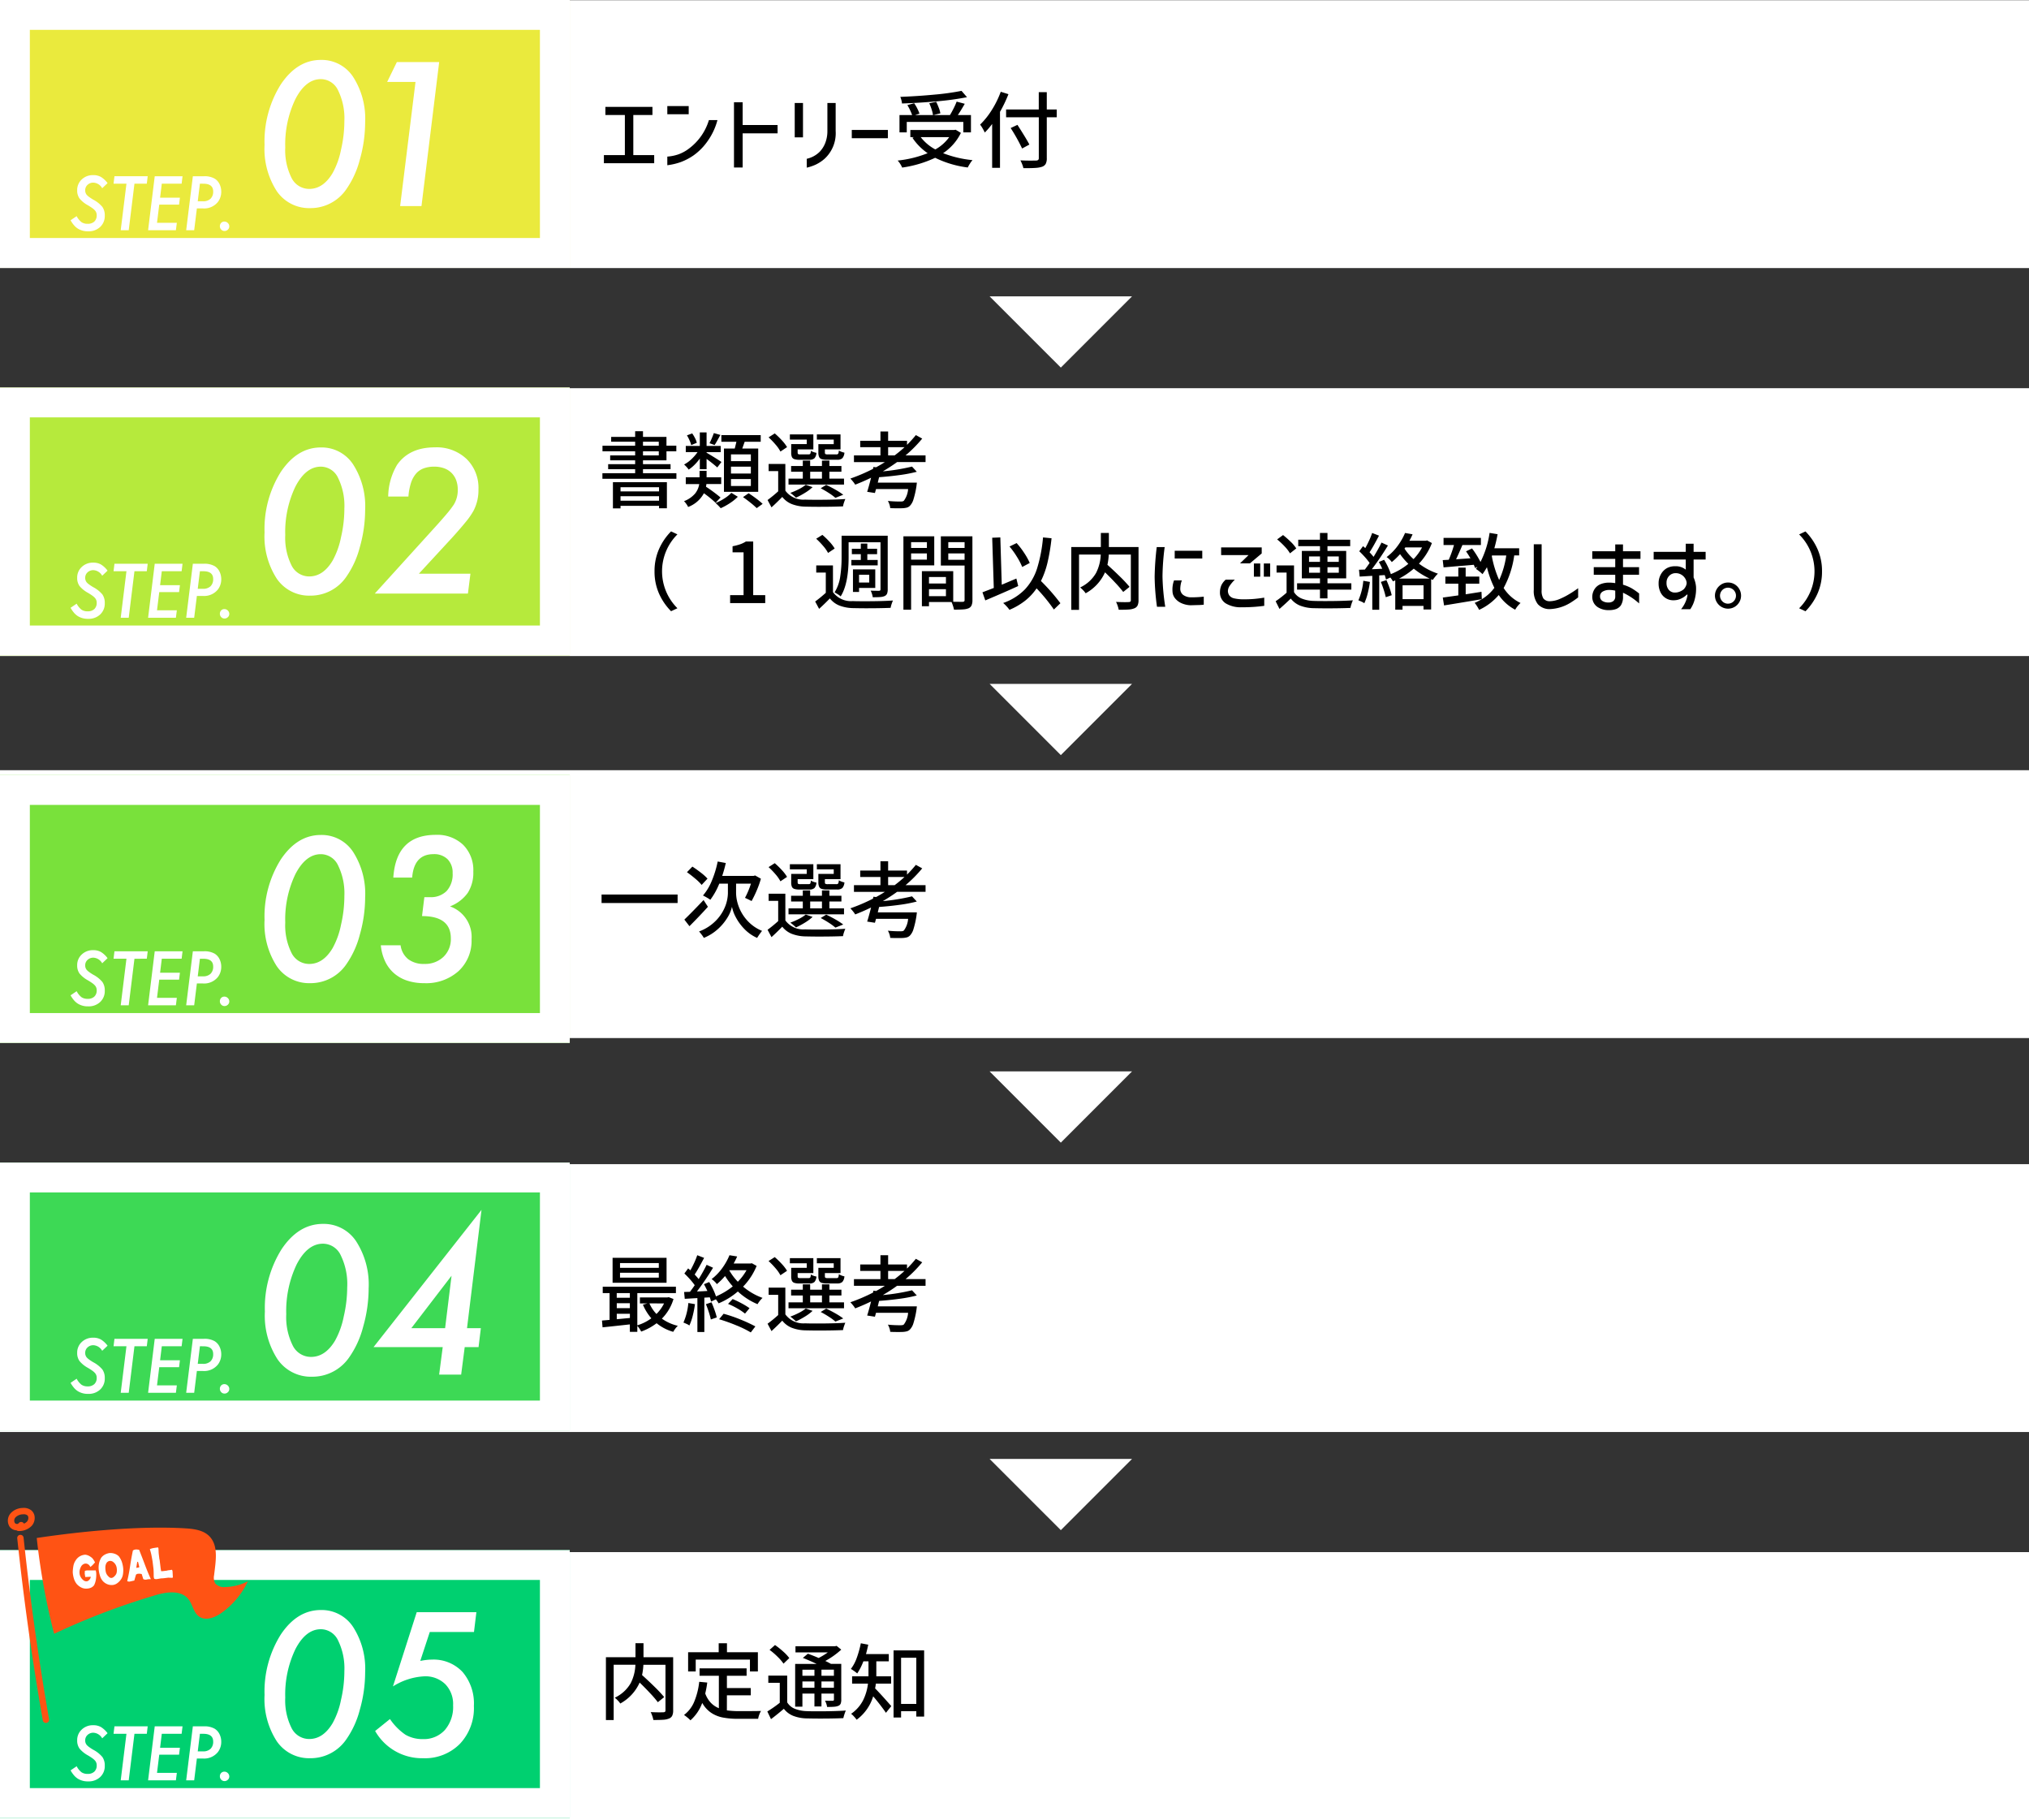 <svg xmlns="http://www.w3.org/2000/svg" width="340" height="304.909" viewBox="0 0 340 304.909"><rect x="0" y="0" width="340" height="304.909" fill="#333333" stroke="none"/><g transform="translate(-10 -5360.964)"><rect width="340" height="44.874" transform="translate(10 5361)" fill="#fff"/><rect width="95.476" height="44.874" transform="translate(10 5360.964)" fill="#eaea3d"/><path d="M5,5V39.874H90.476V5H5M0,0H95.476V44.874H0Z" transform="translate(10 5360.964)" fill="#fff"/><path d="M1.05-1.05H4.564V-7.77H1.3V-9.128H9.184V-7.77H5.978v6.72h3.5V.308H1.05ZM11.676-9.268H15.26V-7.9H11.676Zm8.4,2.352A10.761,10.761,0,0,1,18.452-3.43,9.757,9.757,0,0,1,16.058-.994,9.619,9.619,0,0,1,13.881.133a10.461,10.461,0,0,1-2.205.511V-.8a7.333,7.333,0,0,0,1.862-.378,6.6,6.6,0,0,0,1.82-1.008,9.3,9.3,0,0,0,3.29-4.732ZM30.156-4.7H24.3V1.022H22.848V-9.9H24.3V-6.09h5.852Zm2.87-5.082h1.386v5.754H33.026ZM35.042-.434A4.424,4.424,0,0,0,37.2-1.6a4.512,4.512,0,0,0,.931-1.456A5.449,5.449,0,0,0,38.5-5.068V-9.786h1.386v4.718A5.8,5.8,0,0,1,38.01-.42a6.451,6.451,0,0,1-1.456.959,7.685,7.685,0,0,1-1.512.511Zm7.546-4.83h6.048v1.386H42.588Zm19.306-5.488a47.091,47.091,0,0,1-4.991.686Q53.984-9.8,51-9.7a2.953,2.953,0,0,0-.1-.56,3.725,3.725,0,0,0-.182-.546q2.912-.112,5.719-.378a42.543,42.543,0,0,0,4.543-.63ZM51.8-4.858H50.582v-2.9H52.7a8.574,8.574,0,0,0-.343-.826,7.8,7.8,0,0,0-.455-.84l1.134-.322a6.572,6.572,0,0,1,.525.882,6.777,6.777,0,0,1,.371.868l-.756.238H56.2a6.071,6.071,0,0,0-.231-.945,8.287,8.287,0,0,0-.4-1.029l1.162-.252q.238.49.441,1.022a4.479,4.479,0,0,1,.259.91l-1.176.294h2.786q.294-.49.609-1.113a11.865,11.865,0,0,0,.511-1.141l1.358.364q-.756,1.316-1.162,1.89h2.2v2.9H61.278v-1.75H51.8Zm9.072.084a8.6,8.6,0,0,1-2.982,3.4A18.358,18.358,0,0,0,62.818-.21a3.8,3.8,0,0,0-.42.567q-.224.357-.378.665A17.085,17.085,0,0,1,56.56-.6a19.416,19.416,0,0,1-5.53,1.638,3.77,3.77,0,0,0-.322-.609,3.243,3.243,0,0,0-.434-.567A18.6,18.6,0,0,0,55.3-1.372a9.558,9.558,0,0,1-2.548-2.576L53-4.06h-.6v-1.2h7.35l.238-.042Zm-6.734.714A7.676,7.676,0,0,0,56.588-2,7.048,7.048,0,0,0,58.912-4.06Zm14.7-7.2A22.3,22.3,0,0,1,67.424-8.3v9.38H66.108v-7.35A12.624,12.624,0,0,1,64.876-4.83q-.112-.252-.357-.679a5.086,5.086,0,0,0-.427-.651,12.987,12.987,0,0,0,1.967-2.464,15.8,15.8,0,0,0,1.491-3.038ZM76.93-7.392H75.264V-.56a2.024,2.024,0,0,1-.189.994,1.123,1.123,0,0,1-.637.476,4,4,0,0,1-.952.175q-.588.049-1.554.049h-.588a4.256,4.256,0,0,0-.2-.644,5.54,5.54,0,0,0-.3-.658q.952.042,1.764.042l.868-.014a.565.565,0,0,0,.35-.105.417.417,0,0,0,.1-.315V-7.392H68.446v-1.3H73.92v-2.9h1.344v2.9H76.93Zm-5.8,5.236a30.153,30.153,0,0,0-1.918-3.43l1.134-.532q.546.84,1.134,1.8t.868,1.5Z" transform="translate(110.146 5388)"/><path d="M18.7-14.016a22.88,22.88,0,0,1-.891,6.234,15.3,15.3,0,0,1-2.3,5.016A7.246,7.246,0,0,1,9.5.344,6.566,6.566,0,0,1,3.891-2.5a13.032,13.032,0,0,1-2.047-7.75A17.953,17.953,0,0,1,4.563-20.375q2.75-4.109,6.719-4.109a6.3,6.3,0,0,1,5.406,2.844A12.942,12.942,0,0,1,18.7-14.016Zm-3.484-.172a10.6,10.6,0,0,0-1.047-5.187,3.2,3.2,0,0,0-2.891-1.891q-2.516,0-4.25,3.313A17.523,17.523,0,0,0,5.313-9.812,10.335,10.335,0,0,0,6.375-4.7,3.3,3.3,0,0,0,9.328-2.875q2.344,0,3.922-2.656a13.412,13.412,0,0,0,1.406-3.906A21.232,21.232,0,0,0,15.219-14.187Zm15.891-9.937L28.141,0H24.563l2.578-20.8h-4.75l1.625-3.328Z" transform="translate(52.487 5395.487)" fill="#fff"/><path d="M6.568-7.893l-.9.855a1.794,1.794,0,0,0-1.465-.937,1.389,1.389,0,0,0-.99.369,1.218,1.218,0,0,0-.393.926,1.158,1.158,0,0,0,.27.768,2.623,2.623,0,0,0,.4.346q.261.193.653.428A5.109,5.109,0,0,1,5.7-3.908a2.452,2.452,0,0,1,.4,1.459,2.485,2.485,0,0,1-.773,1.9,2.791,2.791,0,0,1-2.01.727A3.169,3.169,0,0,1,1.611-.258,2.889,2.889,0,0,1,.955-.823,5.081,5.081,0,0,1,.369-1.67l1.02-.691A3.043,3.043,0,0,0,2.2-1.354a1.788,1.788,0,0,0,1.037.275,1.563,1.563,0,0,0,1.11-.375,1.388,1.388,0,0,0,.4-1.066,1.162,1.162,0,0,0-.293-.8A2.616,2.616,0,0,0,4.022-3.7q-.29-.211-.735-.475A4.858,4.858,0,0,1,1.863-5.326a2.3,2.3,0,0,1-.387-1.365,2.394,2.394,0,0,1,.762-1.816A2.673,2.673,0,0,1,4.16-9.234a2.559,2.559,0,0,1,1.289.3A3.958,3.958,0,0,1,6.568-7.893Zm4.506.094L10.113,0H8.771l.961-7.8H7.57l.152-1.248h5.572L13.143-7.8Zm8.057-1.248L18.979-7.8H15.656l-.287,2.344h3.322l-.141,1.16H15.229l-.375,3.047h3.322L18.018,0H13.359l1.113-9.047Zm1.729,0h1.834a3.419,3.419,0,0,1,1.822.4,2.206,2.206,0,0,1,.809.908,2.875,2.875,0,0,1,.293,1.271,2.8,2.8,0,0,1-.545,1.711,2.957,2.957,0,0,1-2.549,1.1h-.99L21.082,0H19.74ZM22.043-7.8,21.68-4.852h.873a1.76,1.76,0,0,0,1.269-.425A1.623,1.623,0,0,0,24.264-6.5q0-1.295-1.652-1.295Zm4.922,7.16a.72.72,0,0,1-.24.539.783.783,0,0,1-.557.229.741.741,0,0,1-.551-.234.791.791,0,0,1-.229-.574A.77.77,0,0,1,25.6-1.23a.727.727,0,0,1,.533-.223.8.8,0,0,1,.586.24A.774.774,0,0,1,26.965-.639Z" transform="translate(21.457 5399.537)" fill="#fff"/><rect width="340" height="44.874" transform="translate(10 5426)" fill="#fff"/><rect width="95.476" height="44.874" transform="translate(10 5425.888)" fill="#b6ea3c"/><path d="M5,5V39.874H90.476V5H5M0,0H95.476V44.874H0Z" transform="translate(10 5425.888)" fill="#fff"/><path d="M7.6-4.76h5.6v.938H.8V-4.76H6.286v-.672H1.764v-.84H6.286v-.644H2.1v-.826H6.286v-.686H.812v-.938H6.286v-.672H2.268v-.8H6.286v-.952H7.6v.952h3.934v1.47h1.652v.938H11.536v1.512H7.6v.644h4.62v.84H7.6Zm0-5.278v.672h2.646v-.672Zm0,1.61v.686h2.646v-.686ZM2.562,1.134V-3.248h9.044V1.12H10.29V.714H3.836v.42ZM10.29-2.408H3.836v.7H10.29ZM3.836-.154H10.29V-.9H3.836ZM17.122-7.21a7.825,7.825,0,0,1-.9,1.057,6.161,6.161,0,0,1-.966.791A3.449,3.449,0,0,0,14.9-5.81a4.686,4.686,0,0,0-.413-.406A5.433,5.433,0,0,0,15.7-7.091a7.29,7.29,0,0,0,1.043-1.2H14.77V-9.324h2.352v-2.268h1.134v2.268h2.366v1.036H18.256v.1q.406.224,1.309.784t1.183.77l-.7.91a22.748,22.748,0,0,0-1.792-1.428v1.722H17.122Zm3.444-3.962q-.672,1.26-.966,1.694l-.854-.308q.182-.336.385-.819t.343-.875ZM15.68-9.464a4.293,4.293,0,0,0-.273-.784,7.31,7.31,0,0,0-.441-.854l.882-.322a6.317,6.317,0,0,1,.483.812,3.328,3.328,0,0,1,.287.756Zm7.294.574q.126-.476.28-1.134h-2.52v-1.12h6.594v1.12H24.64L24.234-8.89h2.674v7.252h-5.74V-8.89Zm2.7,2.114V-7.91H22.344v1.134Zm0,2.072V-5.852H22.344V-4.7ZM19.768.2a17.9,17.9,0,0,0-1.96-1.6A4.99,4.99,0,0,1,15.162.9a2.533,2.533,0,0,0-.294-.5,3.813,3.813,0,0,0-.392-.476,4.553,4.553,0,0,0,1.855-1.274,3.337,3.337,0,0,0,.693-1.582H14.77V-4.074h2.31V-5.152h1.176v1.078h2.45V-2.94H18.228q-.014.126-.07.448.63.406,1.323.924t1.113.882Zm5.908-2.814V-3.78H22.344v1.162ZM23.492-.812A7.99,7.99,0,0,1,22.183.245a10.238,10.238,0,0,1-1.561.861,7.619,7.619,0,0,0-.868-.868,8.4,8.4,0,0,0,1.5-.777,5.821,5.821,0,0,0,1.155-.931ZM25.3-1.4q.616.392,1.288.9A11.568,11.568,0,0,1,27.65.378l-.994.714A13.491,13.491,0,0,0,25.634.2q-.658-.532-1.274-.952Zm5.334-6.986a6.1,6.1,0,0,0-.819-1.169,13.146,13.146,0,0,0-1.169-1.211l1.036-.658a14.067,14.067,0,0,1,1.2,1.169,6.652,6.652,0,0,1,.861,1.127Zm4.41-2H32.214v-.868h3.934V-8.75H33.516v.518q0,.21.084.266a.847.847,0,0,0,.392.056h1.33q.238,0,.308-.1a1.291,1.291,0,0,0,.1-.511,1.751,1.751,0,0,0,.42.21,2.86,2.86,0,0,0,.518.14,1.525,1.525,0,0,1-.343.917,1.233,1.233,0,0,1-.861.245h-1.6a2.855,2.855,0,0,1-.889-.1.689.689,0,0,1-.42-.357,1.8,1.8,0,0,1-.119-.742V-9.632h2.6Zm4.522,0H36.736v-.868H40.7V-8.75H38.08v.518q0,.21.091.266a.945.945,0,0,0,.413.056H40a.35.35,0,0,0,.315-.119,1.345,1.345,0,0,0,.1-.539,2.725,2.725,0,0,0,.938.364,1.552,1.552,0,0,1-.35.938,1.237,1.237,0,0,1-.868.252H38.43a2.866,2.866,0,0,1-.882-.1.711.711,0,0,1-.434-.364,1.762,1.762,0,0,1-.126-.749v-1.4h2.576ZM41.286-3.85v.994h-9.3V-3.85h2.394V-5h-1.96v-.966h1.96v-.9h1.232v.9H37.59v-.9h1.246v.9h2.016V-5H38.836V-3.85ZM31.458-1.834a3.727,3.727,0,0,0,3.3,1.5q.532.028,2.016.028,2.926,0,4.732-.126-.112.252-.231.609A3.977,3.977,0,0,0,41.118.8q-1.75.07-4.1.07-1.036,0-2.24-.028A6.7,6.7,0,0,1,32.5.4,3.818,3.818,0,0,1,30.94-.784q-.882.91-1.806,1.75L28.476-.266a22.1,22.1,0,0,0,1.778-1.456V-5.11h-1.6v-1.2h2.8ZM35.616-5V-3.85H37.59V-5Zm.406,2.576a7.9,7.9,0,0,1-1.26.945,13.466,13.466,0,0,1-1.526.819q-.168-.168-.455-.413a5.462,5.462,0,0,0-.5-.385,12.574,12.574,0,0,0,1.463-.637,6.131,6.131,0,0,0,1.127-.721ZM39.844-.63a8.977,8.977,0,0,0-1.085-.8q-.679-.441-1.379-.805L38.3-2.8q.784.364,1.575.819a11.633,11.633,0,0,1,1.281.833ZM50.176-6.622q-.966.714-2.38,1.554a34.04,34.04,0,0,0,4.886-.8l.8.868a23.3,23.3,0,0,1-2.877.553q-1.687.231-3.437.357-.056.21-.224.91h6.552l-.07.574a15,15,0,0,1-.5,2.226A2.614,2.614,0,0,1,52.318.714a1.2,1.2,0,0,1-.49.287,3.38,3.38,0,0,1-.7.105q-.2.014-.784.014-.84,0-1.316-.028A2.4,2.4,0,0,0,48.9.483a2.816,2.816,0,0,0-.266-.595,20.578,20.578,0,0,0,2.072.1,2.4,2.4,0,0,0,.357-.021A.545.545,0,0,0,51.31-.14a3.668,3.668,0,0,0,.714-1.96H46.648q-.028.112-.182.658l-1.3-.2Q45.4-2.352,45.822-4q-1.218.6-2.66,1.162a4.292,4.292,0,0,0-.364-.511,6.3,6.3,0,0,0-.448-.511,29.543,29.543,0,0,0,3.794-1.624l.07-.322.448.056q.91-.5,1.47-.868h-5.18v-1.12H47.39V-9.114H44v-1.078H47.39v-1.554h1.288v1.554h3.164v.686a20.149,20.149,0,0,0,1.484-1.638l1.064.588A21.9,21.9,0,0,1,51.6-7.742H54.95v1.12Zm-.406-1.12a20.781,20.781,0,0,0,1.652-1.372H48.678v1.372ZM9.534,11.68a9.058,9.058,0,0,1,.749-3.717,9.91,9.91,0,0,1,2.023-2.975l1.064.5a8.72,8.72,0,0,0,0,12.376l-1.064.5A9.91,9.91,0,0,1,10.283,15.4,9.058,9.058,0,0,1,9.534,11.68ZM22.2,15.67h2.254V8.5H22.61V7.48a9,9,0,0,0,1.267-.329,4.586,4.586,0,0,0,.973-.469h1.218V15.67h2.016V17H22.2ZM38.612,8.6a6.1,6.1,0,0,0-.819-1.169A13.146,13.146,0,0,0,36.624,6.22l1.036-.644a12.593,12.593,0,0,1,1.2,1.155,6.652,6.652,0,0,1,.861,1.127Zm3.444.728q0,4.452-1.33,6.552a2.794,2.794,0,0,0-.462-.343q-.322-.2-.56-.329a6.841,6.841,0,0,0,.945-2.639,21.393,21.393,0,0,0,.231-3.241V5.716h7.728V14.69a1.912,1.912,0,0,1-.112.735.788.788,0,0,1-.406.4,2.182,2.182,0,0,1-.714.161q-.434.035-1.274.035a3.111,3.111,0,0,0-.133-.567,3.292,3.292,0,0,0-.217-.539q.616.028,1.4.028a.309.309,0,0,0,.2-.07.3.3,0,0,0,.049-.2V6.808H42.056Zm.462.448H44.1V8.81H42.6V7.9h1.5V7.032h1.092V7.9H46.83v.91H45.192v.966h1.736v.91h-4.41Zm-3.08,5.39a3.727,3.727,0,0,0,3.3,1.5q.532.028,2.016.028,2.926,0,4.732-.126-.112.252-.231.609a3.977,3.977,0,0,0-.161.623q-1.75.07-4.1.07-1.036,0-2.24-.028a6.7,6.7,0,0,1-2.275-.441,3.818,3.818,0,0,1-1.561-1.183q-.882.91-1.806,1.75l-.658-1.232a22.1,22.1,0,0,0,1.778-1.456V11.89h-1.6v-1.2h2.8Zm4.368-.7v.672H42.784v-3.78h3.738v3.108Zm1.708-2.212H43.806v1.3h1.708Zm10.892-1.568H52.528v7.42H51.24V5.814h5.166Zm6.4,5.8a2.208,2.208,0,0,1-.147.9.99.99,0,0,1-.511.49,2.9,2.9,0,0,1-.875.182q-.539.042-1.561.042a4.579,4.579,0,0,0-.161-.623,6.249,6.249,0,0,0-.245-.651h-3.78v.7h-1.19V11.652h5.25v5.124q.35.014.966.014h.616a.423.423,0,0,0,.259-.077.352.352,0,0,0,.063-.245V10.714H57.512v-4.9H62.8Zm-7.63-9.688H52.528V7.76h2.646Zm6.314,0h-2.73V7.76h2.73ZM52.528,9.72h2.646V8.684H52.528Zm6.23.028h2.73V8.684h-2.73Zm-.392,2.884H55.524v1.092h2.842Zm-2.842,3.206h2.842V14.676H55.524Zm14.952-1.694q-2.226,1.022-5.516,2.408l-.476-1.358,1.9-.728-.266-8.414L67.48,6l.238,7.924,2.45-1.036Zm5.978,3.934a28.906,28.906,0,0,0-2.9-3.542A9.263,9.263,0,0,1,71.638,16.6a11.379,11.379,0,0,1-2.632,1.533,4.357,4.357,0,0,0-.476-.588,6.127,6.127,0,0,0-.574-.56,9.363,9.363,0,0,0,3.64-2.275A9.234,9.234,0,0,0,73.64,11.19,24.7,24.7,0,0,0,74.634,6l1.428.14a33.145,33.145,0,0,1-.672,4.053A14.242,14.242,0,0,1,74.284,13.3a33.21,33.21,0,0,1,3.262,3.724Zm-5.306-7.126a11.113,11.113,0,0,0-.882-1.694A13.86,13.86,0,0,0,69.02,7.522l1.19-.574a13.472,13.472,0,0,1,1.281,1.673,10.815,10.815,0,0,1,.917,1.659ZM90.636,16.51a2.03,2.03,0,0,1-.161.9,1,1,0,0,1-.539.469,2.886,2.886,0,0,1-.938.2q-.588.042-1.68.042a4.132,4.132,0,0,0-.175-.658,4.612,4.612,0,0,0-.273-.658q.868.042,1.6.042L89,16.832a.459.459,0,0,0,.273-.084.332.332,0,0,0,.077-.252V8.866h-3.7a10.739,10.739,0,0,1-.224,1.722q1.106.994,2.128,2a22.48,22.48,0,0,1,1.582,1.694l-1.064.854a18.953,18.953,0,0,0-1.3-1.512q-.84-.9-1.75-1.778a7.48,7.48,0,0,1-3.248,3.514,3.075,3.075,0,0,0-.406-.5,4.559,4.559,0,0,0-.518-.476,5.993,5.993,0,0,0,2.674-2.436,7.371,7.371,0,0,0,.784-3.08h-3.64v9.268h-1.3V7.606h4.956V5.254h1.344V7.606h4.97Zm4.382-8.89a40.627,40.627,0,0,0-.364,4.928,36.66,36.66,0,0,0,.462,5.068H93.73a39.567,39.567,0,0,1-.392-5.026,46.853,46.853,0,0,1,.35-4.97Zm6.3.616v1.3H96.7v-1.3ZM97.9,13.206a3.052,3.052,0,0,0-.189.665,3.948,3.948,0,0,0-.077.707,1.271,1.271,0,0,0,.49,1.057,2.231,2.231,0,0,0,1.372.4,18.266,18.266,0,0,0,2.072-.112v1.344q-.154.028-.644.056l-1.54.042a4.017,4.017,0,0,1-1.526-.336,2.857,2.857,0,0,1-1.092-.819,1.933,1.933,0,0,1-.434-1.141,4.444,4.444,0,0,1,.252-1.862Zm9.744-2.856,1.428-1.386h-4.592V7.676h6.8V8.684L109.3,10.35Zm3.388.014v2.212H109.97V10.364Zm1.666,0v2.212h-1.064V10.364Zm-5.922,2.716a6.55,6.55,0,0,0-.868,1.029,1.619,1.619,0,0,0-.294.875,1.355,1.355,0,0,0,.252.756,1.385,1.385,0,0,0,.791.469,6.919,6.919,0,0,0,1.589.161q1.022,0,1.806-.07t1.652-.21v1.372a26.413,26.413,0,0,1-3.766.238,4.809,4.809,0,0,1-2.723-.672,2.145,2.145,0,0,1-.931-1.9,2.9,2.9,0,0,1,.252-1.148,3.012,3.012,0,0,1,.7-.9Zm14.266,3.136v-1.47h-3.836V13.682h3.836v-.826h-3.038V8.264h3.038v-.8H117.4V6.388h3.64V5.254h1.26V6.388h3.808V7.466H122.3v.8h3.136v4.592H122.3v.826h4v1.064h-4v1.47ZM116.018,8.67a6.158,6.158,0,0,0-.889-1.155,12.489,12.489,0,0,0-1.267-1.183l.994-.728a16,16,0,0,1,1.288,1.134,5.819,5.819,0,0,1,.924,1.106Zm3.192.518v.91h1.834v-.91Zm4.984,0H122.3v.91h1.89Zm-7.5,5.978a2.715,2.715,0,0,0,1.26,1.064,5.756,5.756,0,0,0,2,.406q.518.028,1.974.028,2.828,0,4.634-.126a4.631,4.631,0,0,0-.238.609,5.93,5.93,0,0,0-.182.665q-1.708.07-4,.07-.994,0-2.2-.028a6.651,6.651,0,0,1-2.247-.434,3.78,3.78,0,0,1-1.547-1.176q-.784.77-1.89,1.736l-.644-1.288a18.5,18.5,0,0,0,1.834-1.428V11.89h-1.68v-1.2h2.926Zm2.52-3.248h1.834v-.924H119.21Zm4.984,0v-.924H122.3v.924Zm15.6-4.97a10.514,10.514,0,0,1-2.17,3.444,11.156,11.156,0,0,0,3.178,1.68,4.674,4.674,0,0,0-.455.5q-.245.308-.4.546l-.28-.112v5.068H138.39v-.6h-3.514v.63h-1.218V13.192l-.392.168a3.707,3.707,0,0,0-.434-.644l-.728.336q-.042-.2-.21-.742l-.924.056V18.12h-1.162V12.436l-2.114.126-.112-1.148.98-.028q.5-.658.8-1.106a10.6,10.6,0,0,0-.791-.987q-.469-.525-.945-.973l.63-.854q.126.1.378.322.336-.588.651-1.281a12.135,12.135,0,0,0,.5-1.253l1.148.448q-.952,1.834-1.582,2.786.434.462.672.77.8-1.3,1.33-2.394l1.078.49a45.748,45.748,0,0,1-2.7,3.976q.854-.028,1.75-.084-.294-.644-.574-1.134l.882-.364a11.284,11.284,0,0,1,.651,1.2,10.613,10.613,0,0,1,.483,1.2,11.1,11.1,0,0,0,2.926-1.722,12.228,12.228,0,0,1-1.386-1.624,12.918,12.918,0,0,1-1.386,1.33,3.382,3.382,0,0,0-.868-.84,8.934,8.934,0,0,0,1.862-1.89A10.592,10.592,0,0,0,135.3,5.254l1.26.224q-.21.49-.532,1.078h2.744l.224-.056Zm-4.592.924a8.742,8.742,0,0,0,1.512,1.764,8.254,8.254,0,0,0,1.428-1.96h-2.8Zm4.228,5.026a12.564,12.564,0,0,1-2.674-1.666,12.28,12.28,0,0,1-2.464,1.666Zm-7.252.252q.28.63.525,1.33a10.9,10.9,0,0,1,.357,1.2l-.994.336a12.5,12.5,0,0,0-.343-1.246q-.231-.714-.483-1.316Zm-2.772.308a16.917,16.917,0,0,1-.385,1.981,8.9,8.9,0,0,1-.553,1.589,2.384,2.384,0,0,0-.455-.259q-.315-.147-.539-.231a10.379,10.379,0,0,0,.826-3.276Zm5.474,2.884h3.514V14.018h-3.514Zm16.94-1.862a6.894,6.894,0,0,0,2.828,2.506,4.269,4.269,0,0,0-.49.525,3.765,3.765,0,0,0-.406.6,7.636,7.636,0,0,1-2.758-2.464,9.571,9.571,0,0,1-3.29,2.492,4.934,4.934,0,0,0-.336-.6,5.069,5.069,0,0,0-.406-.574,10.571,10.571,0,0,0,1.2-.616,7.325,7.325,0,0,0,2.1-1.9,16.907,16.907,0,0,1-1.246-3.458,12.428,12.428,0,0,1-.742,1.162,6.744,6.744,0,0,0-.532-.462,6.449,6.449,0,0,0-.574-.42,2.645,2.645,0,0,0,.266-.35l-.392.21q-.042-.1-.224-.546-1.344.126-2.968.252l-2.1.182-.14-1.218,1.008-.056A18.76,18.76,0,0,0,143.5,7.27h-1.75V6.08h6.258V7.27h-3.094q-.616,1.456-1.064,2.394l2.408-.168q-.42-.714-.742-1.162l1.008-.49a15.011,15.011,0,0,1,1.414,2.268,15.691,15.691,0,0,0,1.526-4.872l1.344.224q-.224,1.218-.546,2.352h4.158v1.2h-.826A15.943,15.943,0,0,1,151.816,14.48Zm-1.988-5.362a17.506,17.506,0,0,0,1.232,4.018,14.708,14.708,0,0,0,1.19-4.116h-2.38ZM145.46,15.53l2.646-.42.056,1.232-.952.168q-4.8.8-5.376.882l-.21-1.316,2.6-.364v-1.96h-2.17v-1.19h2.17v-1.5h1.232v1.5h2.282v1.19H145.46Zm11.41-8.386h1.316V14.83a2.478,2.478,0,0,0,.294,1.4,1.328,1.328,0,0,0,1.036.462,4.523,4.523,0,0,0,1.792-.42,12.192,12.192,0,0,0,1.519-.784,17.635,17.635,0,0,0,1.477-.98v1.54a14.233,14.233,0,0,1-1.358.938,7.123,7.123,0,0,1-3.346,1.022,2.619,2.619,0,0,1-2.051-.826,3.618,3.618,0,0,1-.679-2.394ZM174.748,8.32V9.594h-2.926V10.98h2.688v1.274h-2.688V13.92a7.125,7.125,0,0,1,1.4.574,10.324,10.324,0,0,1,1.3.9v1.666a10.749,10.749,0,0,0-2.7-1.792v.63a2.612,2.612,0,0,1-.35,1.47,1.723,1.723,0,0,1-.791.623,3.349,3.349,0,0,1-1.211.189,3.273,3.273,0,0,1-1.974-.56,2.025,2.025,0,0,1-.826-1.624,2.445,2.445,0,0,1,.448-1.428,2.162,2.162,0,0,1,.959-.742,3.738,3.738,0,0,1,1.435-.252,6.294,6.294,0,0,1,1.008.084v-1.4h-3.6V10.98h3.6V9.594h-3.85V8.32h3.85V7.172h1.3V8.32Zm-4.228,6.594a4.727,4.727,0,0,0-.966-.112,2.14,2.14,0,0,0-1.141.273.9.9,0,0,0-.441.819.852.852,0,0,0,.385.742,1.78,1.78,0,0,0,1.029.266,1.258,1.258,0,0,0,.8-.231.929.929,0,0,0,.336-.679Zm11.816-5.208H176.96V8.418h5.376V7.06h1.316V8.418h2.016V9.706h-2.016v3a4.977,4.977,0,0,1,.406,1.54,6.771,6.771,0,0,1-.2,2.051,5.2,5.2,0,0,1-.763,1.729h-1.54a5.321,5.321,0,0,0,.791-1.337,4.23,4.23,0,0,0,.287-1.085l-.1-.042a3.27,3.27,0,0,1-1,.693,2.761,2.761,0,0,1-1.155.273,2.359,2.359,0,0,1-2.261-1.316,3.25,3.25,0,0,1-.329-1.5,3.018,3.018,0,0,1,.434-1.624,2.632,2.632,0,0,1,.966-.945,2.812,2.812,0,0,1,1.372-.315,2.644,2.644,0,0,1,1.778.574Zm.154,3.934a1.639,1.639,0,0,0-.238-.742,1.829,1.829,0,0,0-.644-.651,1.777,1.777,0,0,0-.952-.259,1.468,1.468,0,0,0-1.1.455,1.592,1.592,0,0,0-.441,1.155,1.737,1.737,0,0,0,.392,1.2,1.319,1.319,0,0,0,1.036.441,2.069,2.069,0,0,0,.406-.042,2.418,2.418,0,0,0,1.036-.5,1.743,1.743,0,0,0,.371-.546A1.346,1.346,0,0,0,182.49,13.64Zm6.93-.084a2.118,2.118,0,0,1,1.1.294,2.224,2.224,0,0,1,1.085,1.9,2.13,2.13,0,0,1-.294,1.092,2.2,2.2,0,0,1-.791.8,2.188,2.188,0,0,1-2.191,0,2.236,2.236,0,0,1-.8-.8,2.131,2.131,0,0,1,0-2.184,2.293,2.293,0,0,1,.8-.805A2.092,2.092,0,0,1,189.42,13.556Zm0,3.542a1.338,1.338,0,1,0-.952-.392A1.3,1.3,0,0,0,189.42,17.1Zm15.75-5.418a9.058,9.058,0,0,1-.749,3.717,9.91,9.91,0,0,1-2.023,2.975l-1.064-.5a8.72,8.72,0,0,0,0-12.376l1.064-.5a9.91,9.91,0,0,1,2.023,2.975A9.058,9.058,0,0,1,205.17,11.68Z" transform="translate(110.146 5445)"/><path d="M18.7-14.016a22.88,22.88,0,0,1-.891,6.234,15.3,15.3,0,0,1-2.3,5.016A7.246,7.246,0,0,1,9.5.344,6.566,6.566,0,0,1,3.891-2.5a13.032,13.032,0,0,1-2.047-7.75A17.953,17.953,0,0,1,4.563-20.375q2.75-4.109,6.719-4.109a6.3,6.3,0,0,1,5.406,2.844A12.942,12.942,0,0,1,18.7-14.016Zm-3.484-.172a10.6,10.6,0,0,0-1.047-5.187,3.2,3.2,0,0,0-2.891-1.891q-2.516,0-4.25,3.313A17.523,17.523,0,0,0,5.313-9.812,10.335,10.335,0,0,0,6.375-4.7,3.3,3.3,0,0,0,9.328-2.875q2.344,0,3.922-2.656a13.412,13.412,0,0,0,1.406-3.906A21.232,21.232,0,0,0,15.219-14.187ZM36.344-3.328,35.922,0H20.313l9.625-10.609q1.5-1.641,2.391-2.7a16.566,16.566,0,0,0,1.234-1.609,4.611,4.611,0,0,0,.656-2.5,4.433,4.433,0,0,0-.273-1.6,3.373,3.373,0,0,0-.781-1.211A3.382,3.382,0,0,0,31.922-21a4.8,4.8,0,0,0-1.641-.266,5.03,5.03,0,0,0-1.781.289,3.126,3.126,0,0,0-1.289.9,4.547,4.547,0,0,0-.836,1.555,9.86,9.86,0,0,0-.422,2.258H22.563a10.705,10.705,0,0,1,1.484-5.3Q26.094-24.5,30.375-24.5a7.277,7.277,0,0,1,5.313,1.938,6.739,6.739,0,0,1,2,5.094,7.443,7.443,0,0,1-.828,3.594A12.4,12.4,0,0,1,35.555-12q-.9,1.109-2.273,2.625L27.7-3.328Z" transform="translate(52.487 5460.411)" fill="#fff"/><path d="M6.568-7.893l-.9.855a1.794,1.794,0,0,0-1.465-.937,1.389,1.389,0,0,0-.99.369,1.218,1.218,0,0,0-.393.926,1.158,1.158,0,0,0,.27.768,2.623,2.623,0,0,0,.4.346q.261.193.653.428A5.109,5.109,0,0,1,5.7-3.908a2.452,2.452,0,0,1,.4,1.459,2.485,2.485,0,0,1-.773,1.9,2.791,2.791,0,0,1-2.01.727A3.169,3.169,0,0,1,1.611-.258,2.889,2.889,0,0,1,.955-.823,5.081,5.081,0,0,1,.369-1.67l1.02-.691A3.043,3.043,0,0,0,2.2-1.354a1.788,1.788,0,0,0,1.037.275,1.563,1.563,0,0,0,1.11-.375,1.388,1.388,0,0,0,.4-1.066,1.162,1.162,0,0,0-.293-.8A2.616,2.616,0,0,0,4.022-3.7q-.29-.211-.735-.475A4.858,4.858,0,0,1,1.863-5.326a2.3,2.3,0,0,1-.387-1.365,2.394,2.394,0,0,1,.762-1.816A2.673,2.673,0,0,1,4.16-9.234a2.559,2.559,0,0,1,1.289.3A3.958,3.958,0,0,1,6.568-7.893Zm4.506.094L10.113,0H8.771l.961-7.8H7.57l.152-1.248h5.572L13.143-7.8Zm8.057-1.248L18.979-7.8H15.656l-.287,2.344h3.322l-.141,1.16H15.229l-.375,3.047h3.322L18.018,0H13.359l1.113-9.047Zm1.729,0h1.834a3.419,3.419,0,0,1,1.822.4,2.206,2.206,0,0,1,.809.908,2.875,2.875,0,0,1,.293,1.271,2.8,2.8,0,0,1-.545,1.711,2.957,2.957,0,0,1-2.549,1.1h-.99L21.082,0H19.74ZM22.043-7.8,21.68-4.852h.873a1.76,1.76,0,0,0,1.269-.425A1.623,1.623,0,0,0,24.264-6.5q0-1.295-1.652-1.295Zm4.922,7.16a.72.72,0,0,1-.24.539.783.783,0,0,1-.557.229.741.741,0,0,1-.551-.234.791.791,0,0,1-.229-.574A.77.77,0,0,1,25.6-1.23a.727.727,0,0,1,.533-.223.8.8,0,0,1,.586.24A.774.774,0,0,1,26.965-.639Z" transform="translate(21.457 5464.46)" fill="#fff"/><rect width="340" height="44.874" transform="translate(10 5490)" fill="#fff"/><rect width="95.476" height="44.874" transform="translate(10 5490.812)" fill="#79e13b"/><path d="M5,5V39.874H90.476V5H5M0,0H95.476V44.874H0Z" transform="translate(10 5490.812)" fill="#fff"/><path d="M.658-6.174H13.4v1.428H.658Zm22.54-.21a6.829,6.829,0,0,0,.378,2.044,7.247,7.247,0,0,0,1.351,2.359,6.828,6.828,0,0,0,2.625,1.9,10.614,10.614,0,0,0-.826,1.176A6.773,6.773,0,0,1,24.549-.441a8.513,8.513,0,0,1-1.407-1.946,6.216,6.216,0,0,1-.63-1.729,5.973,5.973,0,0,1-.707,1.722A8.6,8.6,0,0,1,20.244-.469a7.957,7.957,0,0,1-2.45,1.561,4.532,4.532,0,0,0-.371-.553Q17.164.2,17,.014a7.605,7.605,0,0,0,2.926-1.925,7.132,7.132,0,0,0,1.491-2.38,6.46,6.46,0,0,0,.413-2.093v-1.61H20.384a11.948,11.948,0,0,1-1.5,2.7,6.545,6.545,0,0,0-.588-.371q-.378-.217-.644-.343A8.951,8.951,0,0,0,19.131-8.47a17.06,17.06,0,0,0,.987-3.234l1.358.252a21.586,21.586,0,0,1-.6,2.156h5.264l.252-.07.966.546a15.872,15.872,0,0,1-.693,1.953A19.491,19.491,0,0,1,25.8-5.082q-.868-.434-1.106-.532a13.918,13.918,0,0,0,.994-2.38H23.2Zm-5.768-1.4A8.314,8.314,0,0,0,16.373-8.82q-.707-.6-1.407-1.092l.91-.938q.714.462,1.442,1.029a7.915,7.915,0,0,1,1.092.987Zm1.05,3.668q-1.386,1.54-3.094,3.248l-.854-1.106q1.2-1.148,3.22-3.276Zm12.152-4.27a6.1,6.1,0,0,0-.819-1.169,13.146,13.146,0,0,0-1.169-1.211l1.036-.658a14.067,14.067,0,0,1,1.2,1.169,6.652,6.652,0,0,1,.861,1.127Zm4.41-2H32.214v-.868h3.934V-8.75H33.516v.518q0,.21.084.266a.847.847,0,0,0,.392.056h1.33q.238,0,.308-.1a1.291,1.291,0,0,0,.1-.511,1.751,1.751,0,0,0,.42.21,2.86,2.86,0,0,0,.518.14,1.525,1.525,0,0,1-.343.917,1.233,1.233,0,0,1-.861.245h-1.6a2.855,2.855,0,0,1-.889-.1.689.689,0,0,1-.42-.357,1.8,1.8,0,0,1-.119-.742V-9.632h2.6Zm4.522,0H36.736v-.868H40.7V-8.75H38.08v.518q0,.21.091.266a.945.945,0,0,0,.413.056H40a.35.35,0,0,0,.315-.119,1.345,1.345,0,0,0,.1-.539,2.725,2.725,0,0,0,.938.364,1.552,1.552,0,0,1-.35.938,1.237,1.237,0,0,1-.868.252H38.43a2.866,2.866,0,0,1-.882-.1.711.711,0,0,1-.434-.364,1.762,1.762,0,0,1-.126-.749v-1.4h2.576ZM41.286-3.85v.994h-9.3V-3.85h2.394V-5h-1.96v-.966h1.96v-.9h1.232v.9H37.59v-.9h1.246v.9h2.016V-5H38.836V-3.85ZM31.458-1.834a3.727,3.727,0,0,0,3.3,1.5q.532.028,2.016.028,2.926,0,4.732-.126-.112.252-.231.609A3.977,3.977,0,0,0,41.118.8q-1.75.07-4.1.07-1.036,0-2.24-.028A6.7,6.7,0,0,1,32.5.4,3.818,3.818,0,0,1,30.94-.784q-.882.91-1.806,1.75L28.476-.266a22.1,22.1,0,0,0,1.778-1.456V-5.11h-1.6v-1.2h2.8ZM35.616-5V-3.85H37.59V-5Zm.406,2.576a7.9,7.9,0,0,1-1.26.945,13.466,13.466,0,0,1-1.526.819q-.168-.168-.455-.413a5.462,5.462,0,0,0-.5-.385,12.574,12.574,0,0,0,1.463-.637,6.131,6.131,0,0,0,1.127-.721ZM39.844-.63a8.977,8.977,0,0,0-1.085-.8q-.679-.441-1.379-.805L38.3-2.8q.784.364,1.575.819a11.633,11.633,0,0,1,1.281.833ZM50.176-6.622q-.966.714-2.38,1.554a34.04,34.04,0,0,0,4.886-.8l.8.868a23.3,23.3,0,0,1-2.877.553q-1.687.231-3.437.357-.056.21-.224.91h6.552l-.07.574a15,15,0,0,1-.5,2.226A2.614,2.614,0,0,1,52.318.714a1.2,1.2,0,0,1-.49.287,3.38,3.38,0,0,1-.7.105q-.2.014-.784.014-.84,0-1.316-.028A2.4,2.4,0,0,0,48.9.483a2.816,2.816,0,0,0-.266-.595,20.578,20.578,0,0,0,2.072.1,2.4,2.4,0,0,0,.357-.021A.545.545,0,0,0,51.31-.14a3.668,3.668,0,0,0,.714-1.96H46.648q-.028.112-.182.658l-1.3-.2Q45.4-2.352,45.822-4q-1.218.6-2.66,1.162a4.292,4.292,0,0,0-.364-.511,6.3,6.3,0,0,0-.448-.511,29.543,29.543,0,0,0,3.794-1.624l.07-.322.448.056q.91-.5,1.47-.868h-5.18v-1.12H47.39V-9.114H44v-1.078H47.39v-1.554h1.288v1.554h3.164v.686a20.149,20.149,0,0,0,1.484-1.638l1.064.588A21.9,21.9,0,0,1,51.6-7.742H54.95v1.12Zm-.406-1.12a20.781,20.781,0,0,0,1.652-1.372H48.678v1.372Z" transform="translate(110.146 5517)"/><path d="M18.7-14.016a22.88,22.88,0,0,1-.891,6.234,15.3,15.3,0,0,1-2.3,5.016A7.246,7.246,0,0,1,9.5.344,6.566,6.566,0,0,1,3.891-2.5a13.032,13.032,0,0,1-2.047-7.75A17.953,17.953,0,0,1,4.563-20.375q2.75-4.109,6.719-4.109a6.3,6.3,0,0,1,5.406,2.844A12.942,12.942,0,0,1,18.7-14.016Zm-3.484-.172a10.6,10.6,0,0,0-1.047-5.187,3.2,3.2,0,0,0-2.891-1.891q-2.516,0-4.25,3.313A17.523,17.523,0,0,0,5.313-9.812,10.335,10.335,0,0,0,6.375-4.7,3.3,3.3,0,0,0,9.328-2.875q2.344,0,3.922-2.656a13.412,13.412,0,0,0,1.406-3.906A21.232,21.232,0,0,0,15.219-14.187ZM21.328-6h3.313a3.568,3.568,0,0,0,1.266,2.32,4.256,4.256,0,0,0,2.719.8,4.428,4.428,0,0,0,3.2-1.187,4.1,4.1,0,0,0,1.234-3.094q0-3.734-4.828-3.734l.391-3.172H29.5a3.742,3.742,0,0,0,2.852-1.023,4.149,4.149,0,0,0,1.008-3.008,3.152,3.152,0,0,0-.844-2.32,3.173,3.173,0,0,0-2.359-.852q-3.266,0-3.578,3.922H23.422q.469-7.156,7.125-7.156a6.285,6.285,0,0,1,4.578,1.672,5.987,5.987,0,0,1,1.7,4.5,6.257,6.257,0,0,1-.93,3.547,6.536,6.536,0,0,1-2.977,2.266A5.421,5.421,0,0,1,36.531-7a6.9,6.9,0,0,1-2.187,5.328A8.128,8.128,0,0,1,28.609.344a9.037,9.037,0,0,1-2.852-.422,6.4,6.4,0,0,1-2.2-1.227,6.1,6.1,0,0,1-1.5-1.984A8.07,8.07,0,0,1,21.328-6Z" transform="translate(52.487 5525.334)" fill="#fff"/><path d="M6.568-7.893l-.9.855a1.794,1.794,0,0,0-1.465-.937,1.389,1.389,0,0,0-.99.369,1.218,1.218,0,0,0-.393.926,1.158,1.158,0,0,0,.27.768,2.623,2.623,0,0,0,.4.346q.261.193.653.428A5.109,5.109,0,0,1,5.7-3.908a2.452,2.452,0,0,1,.4,1.459,2.485,2.485,0,0,1-.773,1.9,2.791,2.791,0,0,1-2.01.727A3.169,3.169,0,0,1,1.611-.258,2.889,2.889,0,0,1,.955-.823,5.081,5.081,0,0,1,.369-1.67l1.02-.691A3.043,3.043,0,0,0,2.2-1.354a1.788,1.788,0,0,0,1.037.275,1.563,1.563,0,0,0,1.11-.375,1.388,1.388,0,0,0,.4-1.066,1.162,1.162,0,0,0-.293-.8A2.616,2.616,0,0,0,4.022-3.7q-.29-.211-.735-.475A4.858,4.858,0,0,1,1.863-5.326a2.3,2.3,0,0,1-.387-1.365,2.394,2.394,0,0,1,.762-1.816A2.673,2.673,0,0,1,4.16-9.234a2.559,2.559,0,0,1,1.289.3A3.958,3.958,0,0,1,6.568-7.893Zm4.506.094L10.113,0H8.771l.961-7.8H7.57l.152-1.248h5.572L13.143-7.8Zm8.057-1.248L18.979-7.8H15.656l-.287,2.344h3.322l-.141,1.16H15.229l-.375,3.047h3.322L18.018,0H13.359l1.113-9.047Zm1.729,0h1.834a3.419,3.419,0,0,1,1.822.4,2.206,2.206,0,0,1,.809.908,2.875,2.875,0,0,1,.293,1.271,2.8,2.8,0,0,1-.545,1.711,2.957,2.957,0,0,1-2.549,1.1h-.99L21.082,0H19.74ZM22.043-7.8,21.68-4.852h.873a1.76,1.76,0,0,0,1.269-.425A1.623,1.623,0,0,0,24.264-6.5q0-1.295-1.652-1.295Zm4.922,7.16a.72.72,0,0,1-.24.539.783.783,0,0,1-.557.229.741.741,0,0,1-.551-.234.791.791,0,0,1-.229-.574A.77.77,0,0,1,25.6-1.23a.727.727,0,0,1,.533-.223.8.8,0,0,1,.586.24A.774.774,0,0,1,26.965-.639Z" transform="translate(21.457 5529.384)" fill="#fff"/><rect width="340" height="44.874" transform="translate(10 5556)" fill="#fff"/><rect width="95.476" height="44.874" transform="translate(10 5555.735)" fill="#3dd955"/><path d="M5,5V39.874H90.476V5H5M0,0H95.476V44.874H0Z" transform="translate(10 5555.735)" fill="#fff"/><path d="M11.55-11.312v4.186H2.506v-4.186Zm-1.3,1.68v-.8h-6.5v.8Zm0,1.638v-.812h-6.5v.812ZM12.712-4.41a7.8,7.8,0,0,1-1.946,3.29A7.54,7.54,0,0,0,13.44.084a2.9,2.9,0,0,0-.42.469,4.289,4.289,0,0,0-.35.539A7.687,7.687,0,0,1,9.884-.35a9.711,9.711,0,0,1-2.59,1.4,4.139,4.139,0,0,0-.28-.49A2.847,2.847,0,0,0,6.65.1v.994H5.4V-.154Q2.1.21.826.336L.728-.8,2-.91V-5.4H.854V-6.468H13.118V-5.4H6.65V0A7.726,7.726,0,0,0,9-1.176,8.46,8.46,0,0,1,7.588-3.458l.756-.21H7.084V-4.676H11.69l.224-.042ZM5.4-5.4h-2.2v.784H5.4ZM3.206-3.7v.826H5.4V-3.7Zm5.474.028A6.075,6.075,0,0,0,9.856-1.9,6.631,6.631,0,0,0,11.13-3.668ZM3.206-1.022l2.2-.21v-.7h-2.2ZM26.642-9.954a10.827,10.827,0,0,1-2.268,3.472,10.558,10.558,0,0,0,3.262,1.89,3.7,3.7,0,0,0-.455.49,4.2,4.2,0,0,0-.385.56,11.093,11.093,0,0,1-3.3-2.128,12.083,12.083,0,0,1-3.22,1.988,6.962,6.962,0,0,0-.462-.672L19-3.976a3.9,3.9,0,0,0-.21-.714l-.91.056V1.12H16.716V-4.564L14.6-4.438,14.49-5.586l.98-.028q.5-.658.8-1.106a10.6,10.6,0,0,0-.791-.987q-.469-.525-.945-.973l.63-.854q.126.1.378.322.336-.588.651-1.281a12.139,12.139,0,0,0,.5-1.253l1.148.448q-.952,1.834-1.582,2.786.434.462.672.77.8-1.3,1.33-2.394l1.078.49a45.748,45.748,0,0,1-2.7,3.976q.854-.028,1.75-.084-.294-.644-.574-1.134l.882-.364q.35.588.658,1.232a9.148,9.148,0,0,1,.476,1.176,11.887,11.887,0,0,0,2.814-1.68A13,13,0,0,1,21.35-8.26,11.09,11.09,0,0,1,19.978-6.9a2.81,2.81,0,0,0-.406-.462,2.872,2.872,0,0,0-.476-.378,8.89,8.89,0,0,0,1.813-1.883,10.214,10.214,0,0,0,1.183-2.121l1.288.21a11.512,11.512,0,0,1-.588,1.176H25.62l.224-.042ZM22.064-9.2a9.574,9.574,0,0,0,1.428,1.9,8.894,8.894,0,0,0,1.456-1.932H22.092Zm.56,4.8a16.3,16.3,0,0,1,1.519.728,12.027,12.027,0,0,1,1.309.8l-.756.91a9.427,9.427,0,0,0-1.309-.875,11.749,11.749,0,0,0-1.533-.749Zm-3.542.546q.28.63.525,1.33a10.9,10.9,0,0,1,.357,1.2L18.97-.98a12.5,12.5,0,0,0-.343-1.246q-.231-.714-.483-1.316Zm-2.772.308a16.918,16.918,0,0,1-.385,1.981A8.9,8.9,0,0,1,15.372.028a2.384,2.384,0,0,0-.455-.259q-.315-.147-.539-.231A10.379,10.379,0,0,0,15.2-3.738Zm4.8,1.61a23.682,23.682,0,0,1,2.814.959A25.574,25.574,0,0,1,26.432.182l-.77,1.008A17.331,17.331,0,0,0,23.24.007a29.784,29.784,0,0,0-2.884-1.029Zm9.52-6.454a6.1,6.1,0,0,0-.819-1.169,13.146,13.146,0,0,0-1.169-1.211l1.036-.658a14.067,14.067,0,0,1,1.2,1.169,6.652,6.652,0,0,1,.861,1.127Zm4.41-2H32.214v-.868h3.934V-8.75H33.516v.518q0,.21.084.266a.847.847,0,0,0,.392.056h1.33q.238,0,.308-.1a1.291,1.291,0,0,0,.1-.511,1.751,1.751,0,0,0,.42.21,2.86,2.86,0,0,0,.518.14,1.525,1.525,0,0,1-.343.917,1.233,1.233,0,0,1-.861.245h-1.6a2.855,2.855,0,0,1-.889-.1.689.689,0,0,1-.42-.357,1.8,1.8,0,0,1-.119-.742V-9.632h2.6Zm4.522,0H36.736v-.868H40.7V-8.75H38.08v.518q0,.21.091.266a.945.945,0,0,0,.413.056H40a.35.35,0,0,0,.315-.119,1.345,1.345,0,0,0,.1-.539,2.725,2.725,0,0,0,.938.364,1.552,1.552,0,0,1-.35.938,1.237,1.237,0,0,1-.868.252H38.43a2.866,2.866,0,0,1-.882-.1.711.711,0,0,1-.434-.364,1.762,1.762,0,0,1-.126-.749v-1.4h2.576ZM41.286-3.85v.994h-9.3V-3.85h2.394V-5h-1.96v-.966h1.96v-.9h1.232v.9H37.59v-.9h1.246v.9h2.016V-5H38.836V-3.85ZM31.458-1.834a3.727,3.727,0,0,0,3.3,1.5q.532.028,2.016.028,2.926,0,4.732-.126-.112.252-.231.609A3.977,3.977,0,0,0,41.118.8q-1.75.07-4.1.07-1.036,0-2.24-.028A6.7,6.7,0,0,1,32.5.4,3.818,3.818,0,0,1,30.94-.784q-.882.91-1.806,1.75L28.476-.266a22.1,22.1,0,0,0,1.778-1.456V-5.11h-1.6v-1.2h2.8ZM35.616-5V-3.85H37.59V-5Zm.406,2.576a7.9,7.9,0,0,1-1.26.945,13.466,13.466,0,0,1-1.526.819q-.168-.168-.455-.413a5.462,5.462,0,0,0-.5-.385,12.574,12.574,0,0,0,1.463-.637,6.131,6.131,0,0,0,1.127-.721ZM39.844-.63a8.977,8.977,0,0,0-1.085-.8q-.679-.441-1.379-.805L38.3-2.8q.784.364,1.575.819a11.633,11.633,0,0,1,1.281.833ZM50.176-6.622q-.966.714-2.38,1.554a34.04,34.04,0,0,0,4.886-.8l.8.868a23.3,23.3,0,0,1-2.877.553q-1.687.231-3.437.357-.056.21-.224.91h6.552l-.07.574a15,15,0,0,1-.5,2.226A2.614,2.614,0,0,1,52.318.714a1.2,1.2,0,0,1-.49.287,3.38,3.38,0,0,1-.7.105q-.2.014-.784.014-.84,0-1.316-.028A2.4,2.4,0,0,0,48.9.483a2.816,2.816,0,0,0-.266-.595,20.578,20.578,0,0,0,2.072.1,2.4,2.4,0,0,0,.357-.021A.545.545,0,0,0,51.31-.14a3.668,3.668,0,0,0,.714-1.96H46.648q-.028.112-.182.658l-1.3-.2Q45.4-2.352,45.822-4q-1.218.6-2.66,1.162a4.292,4.292,0,0,0-.364-.511,6.3,6.3,0,0,0-.448-.511,29.543,29.543,0,0,0,3.794-1.624l.07-.322.448.056q.91-.5,1.47-.868h-5.18v-1.12H47.39V-9.114H44v-1.078H47.39v-1.554h1.288v1.554h3.164v.686a20.149,20.149,0,0,0,1.484-1.638l1.064.588A21.9,21.9,0,0,1,51.6-7.742H54.95v1.12Zm-.406-1.12a20.781,20.781,0,0,0,1.652-1.372H48.678v1.372Z" transform="translate(110.146 5583)"/><path d="M19.288-14.454a23.6,23.6,0,0,1-.918,6.429A15.775,15.775,0,0,1,16-2.852,7.472,7.472,0,0,1,9.8.354,6.771,6.771,0,0,1,4.012-2.578,13.439,13.439,0,0,1,1.9-10.57a18.514,18.514,0,0,1,2.8-10.441q2.836-4.238,6.929-4.238a6.5,6.5,0,0,1,5.575,2.933A13.347,13.347,0,0,1,19.288-14.454Zm-3.593-.177a10.936,10.936,0,0,0-1.08-5.35,3.3,3.3,0,0,0-2.981-1.95q-2.594,0-4.383,3.416a18.071,18.071,0,0,0-1.772,8.4,10.658,10.658,0,0,0,1.1,5.269A3.4,3.4,0,0,0,9.62-2.965q2.417,0,4.044-2.739a13.832,13.832,0,0,0,1.45-4.028A21.9,21.9,0,0,0,15.694-14.631ZM35.385-4.608,34.789,0H31.1l.6-4.608H20.109L38.2-27.6,35.771-7.783h2.32l-.387,3.174ZM32.1-7.783l1.08-8.782L26.442-7.783Z" transform="translate(52.487 5591.257)" fill="#fff"/><path d="M6.568-7.893l-.9.855a1.794,1.794,0,0,0-1.465-.937,1.389,1.389,0,0,0-.99.369,1.218,1.218,0,0,0-.393.926,1.158,1.158,0,0,0,.27.768,2.623,2.623,0,0,0,.4.346q.261.193.653.428A5.109,5.109,0,0,1,5.7-3.908a2.452,2.452,0,0,1,.4,1.459,2.485,2.485,0,0,1-.773,1.9,2.791,2.791,0,0,1-2.01.727A3.169,3.169,0,0,1,1.611-.258,2.889,2.889,0,0,1,.955-.823,5.081,5.081,0,0,1,.369-1.67l1.02-.691A3.043,3.043,0,0,0,2.2-1.354a1.788,1.788,0,0,0,1.037.275,1.563,1.563,0,0,0,1.11-.375,1.388,1.388,0,0,0,.4-1.066,1.162,1.162,0,0,0-.293-.8A2.616,2.616,0,0,0,4.022-3.7q-.29-.211-.735-.475A4.858,4.858,0,0,1,1.863-5.326a2.3,2.3,0,0,1-.387-1.365,2.394,2.394,0,0,1,.762-1.816A2.673,2.673,0,0,1,4.16-9.234a2.559,2.559,0,0,1,1.289.3A3.958,3.958,0,0,1,6.568-7.893Zm4.506.094L10.113,0H8.771l.961-7.8H7.57l.152-1.248h5.572L13.143-7.8Zm8.057-1.248L18.979-7.8H15.656l-.287,2.344h3.322l-.141,1.16H15.229l-.375,3.047h3.322L18.018,0H13.359l1.113-9.047Zm1.729,0h1.834a3.419,3.419,0,0,1,1.822.4,2.206,2.206,0,0,1,.809.908,2.875,2.875,0,0,1,.293,1.271,2.8,2.8,0,0,1-.545,1.711,2.957,2.957,0,0,1-2.549,1.1h-.99L21.082,0H19.74ZM22.043-7.8,21.68-4.852h.873a1.76,1.76,0,0,0,1.269-.425A1.623,1.623,0,0,0,24.264-6.5q0-1.295-1.652-1.295Zm4.922,7.16a.72.72,0,0,1-.24.539.783.783,0,0,1-.557.229.741.741,0,0,1-.551-.234.791.791,0,0,1-.229-.574A.77.77,0,0,1,25.6-1.23a.727.727,0,0,1,.533-.223.8.8,0,0,1,.586.24A.774.774,0,0,1,26.965-.639Z" transform="translate(21.457 5594.308)" fill="#fff"/><rect width="340" height="44.874" transform="translate(10 5621)" fill="#fff"/><rect width="95.476" height="44.874" transform="translate(10 5620.658)" fill="#00d070"/><path d="M5,5V39.874H90.476V5H5M0,0H95.476V44.874H0Z" transform="translate(10 5620.658)" fill="#fff"/><path d="M12.656-.49a2.03,2.03,0,0,1-.161.9,1,1,0,0,1-.539.469,2.886,2.886,0,0,1-.938.2q-.588.042-1.68.042A4.132,4.132,0,0,0,9.163.462,4.612,4.612,0,0,0,8.89-.2q.868.042,1.6.042l.532-.014a.459.459,0,0,0,.273-.084A.332.332,0,0,0,11.368-.5v-7.63h-3.7a10.738,10.738,0,0,1-.224,1.722q1.106.994,2.128,2a22.481,22.481,0,0,1,1.582,1.694l-1.064.854a18.95,18.95,0,0,0-1.3-1.512q-.84-.9-1.75-1.778A7.48,7.48,0,0,1,3.794-1.638a3.075,3.075,0,0,0-.406-.5,4.559,4.559,0,0,0-.518-.476A5.993,5.993,0,0,0,5.544-5.054a7.371,7.371,0,0,0,.784-3.08H2.688V1.134h-1.3V-9.394H6.342v-2.352H7.686v2.352h4.97ZM16.436-9v1.988H15.162v-3.22h5.124v-1.5h1.386v1.5h5.18v3.22h-1.33V-9ZM21.658-.49a14.628,14.628,0,0,0,1.974.126q2.954,0,3.752-.028a2.878,2.878,0,0,0-.3.623,3.483,3.483,0,0,0-.189.693H23.562A13.485,13.485,0,0,1,20.979.707a5.363,5.363,0,0,1-1.967-.8,4.861,4.861,0,0,1-1.484-1.645,7.158,7.158,0,0,1-1.974,2.912,5.358,5.358,0,0,0-.49-.448A7.1,7.1,0,0,0,14.476.28a5.351,5.351,0,0,0,1.708-2.219,12.158,12.158,0,0,0,.84-3.339l1.344.126a16.5,16.5,0,0,1-.336,1.834,4.455,4.455,0,0,0,.924,1.54,3.9,3.9,0,0,0,1.358.924V-6.286H17.08V-7.532h7.882v1.246h-3.3v2.058h4V-3.01h-4ZM31.15-8.316a7.833,7.833,0,0,0-1-1.162,11.768,11.768,0,0,0-1.337-1.148l.91-.812a14.04,14.04,0,0,1,1.372,1.092,6.925,6.925,0,0,1,1.022,1.092Zm3.164,7.21H33.1V-8.274h3.6q-1.148-.546-2.31-1.008l.84-.7q.91.322,1.806.714a11.906,11.906,0,0,0,1.54-.938H33.152v-1.022h6.622l.266-.07.784.63a13.564,13.564,0,0,1-2.674,1.9q.518.238.952.49h1.722V-2.31a1.807,1.807,0,0,1-.1.7.718.718,0,0,1-.4.364,2.281,2.281,0,0,1-.686.147q-.42.035-1.19.035a2.7,2.7,0,0,0-.126-.532,2.978,2.978,0,0,0-.224-.518q.294.014.8.014h.49a.222.222,0,0,0,.161-.049.245.245,0,0,0,.049-.175V-3.3H37.506v2.156H36.33V-3.3H34.314Zm2.016-6.2H34.314v1.022H36.33Zm3.262,1.022V-7.308H37.506v1.022ZM31.766-1.834A2.635,2.635,0,0,0,33.012-.77a5.756,5.756,0,0,0,2,.406q.518.028,1.96.028,2.814,0,4.62-.126a5.589,5.589,0,0,0-.238.623,6.4,6.4,0,0,0-.182.651q-1.708.07-3.99.07Q36.2.882,35,.854A6.651,6.651,0,0,1,32.753.42,3.78,3.78,0,0,1,31.206-.756Q30.058.224,29.05.98L28.434-.308A20.015,20.015,0,0,0,30.52-1.764V-5.11H28.6v-1.2h3.164Zm2.548-2.45H36.33v-1.05H34.314Zm3.192,0h2.086v-1.05H37.506ZM46.62-4.97q-.014.126-.042.329t-.084.469q.77.756,2.716,2.968l-.9,1.12Q47.964-.6,47.348-1.4T46.172-2.842A7.589,7.589,0,0,1,43.4,1.078a4.776,4.776,0,0,0-.434-.532,3.413,3.413,0,0,0-.49-.462,6.163,6.163,0,0,0,2-2.254,8.475,8.475,0,0,0,.826-2.8h-2.66V-6.2h2.744V-8.708h-.854A10.1,10.1,0,0,1,43.5-6.678a5.218,5.218,0,0,0-.483-.378q-.315-.224-.581-.378a6.711,6.711,0,0,0,.987-1.855,16.733,16.733,0,0,0,.679-2.443l1.246.238q-.182.854-.378,1.568H48.79v1.218H46.7V-6.2h2.478V-4.97Zm2.968-5.572h5.124V.546H53.4v-.9H50.848V.7h-1.26Zm1.26,8.974H53.4V-9.31H50.848Z" transform="translate(110.146 5648)"/><path d="M18.7-14.016a22.88,22.88,0,0,1-.891,6.234,15.3,15.3,0,0,1-2.3,5.016A7.246,7.246,0,0,1,9.5.344,6.566,6.566,0,0,1,3.891-2.5a13.032,13.032,0,0,1-2.047-7.75A17.953,17.953,0,0,1,4.563-20.375q2.75-4.109,6.719-4.109a6.3,6.3,0,0,1,5.406,2.844A12.942,12.942,0,0,1,18.7-14.016Zm-3.484-.172a10.6,10.6,0,0,0-1.047-5.187,3.2,3.2,0,0,0-2.891-1.891q-2.516,0-4.25,3.313A17.523,17.523,0,0,0,5.313-9.812,10.335,10.335,0,0,0,6.375-4.7,3.3,3.3,0,0,0,9.328-2.875q2.344,0,3.922-2.656a13.412,13.412,0,0,0,1.406-3.906A21.232,21.232,0,0,0,15.219-14.187Zm22.125-9.937L36.938-20.8H29.531l-1.594,4.844q.547-.109,1.023-.164a7.779,7.779,0,0,1,.883-.055,6.661,6.661,0,0,1,5.188,2.078,8.135,8.135,0,0,1,1.891,5.688,8.7,8.7,0,0,1-2.344,6.344A8.207,8.207,0,0,1,28.422.344a9.023,9.023,0,0,1-8.047-4.562l2.484-2a9.955,9.955,0,0,0,2.594,2.625,5.662,5.662,0,0,0,2.922.734,4.741,4.741,0,0,0,3.688-1.531,5.909,5.909,0,0,0,1.375-4.125,4.76,4.76,0,0,0-1.312-3.547,4.76,4.76,0,0,0-3.547-1.312,10.844,10.844,0,0,0-5.219,1.688l3.984-12.437Z" transform="translate(52.487 5655.181)" fill="#fff"/><path d="M6.568-7.893l-.9.855a1.794,1.794,0,0,0-1.465-.937,1.389,1.389,0,0,0-.99.369,1.218,1.218,0,0,0-.393.926,1.158,1.158,0,0,0,.27.768,2.623,2.623,0,0,0,.4.346q.261.193.653.428A5.109,5.109,0,0,1,5.7-3.908a2.452,2.452,0,0,1,.4,1.459,2.485,2.485,0,0,1-.773,1.9,2.791,2.791,0,0,1-2.01.727A3.169,3.169,0,0,1,1.611-.258,2.889,2.889,0,0,1,.955-.823,5.081,5.081,0,0,1,.369-1.67l1.02-.691A3.043,3.043,0,0,0,2.2-1.354a1.788,1.788,0,0,0,1.037.275,1.563,1.563,0,0,0,1.11-.375,1.388,1.388,0,0,0,.4-1.066,1.162,1.162,0,0,0-.293-.8A2.616,2.616,0,0,0,4.022-3.7q-.29-.211-.735-.475A4.858,4.858,0,0,1,1.863-5.326a2.3,2.3,0,0,1-.387-1.365,2.394,2.394,0,0,1,.762-1.816A2.673,2.673,0,0,1,4.16-9.234a2.559,2.559,0,0,1,1.289.3A3.958,3.958,0,0,1,6.568-7.893Zm4.506.094L10.113,0H8.771l.961-7.8H7.57l.152-1.248h5.572L13.143-7.8Zm8.057-1.248L18.979-7.8H15.656l-.287,2.344h3.322l-.141,1.16H15.229l-.375,3.047h3.322L18.018,0H13.359l1.113-9.047Zm1.729,0h1.834a3.419,3.419,0,0,1,1.822.4,2.206,2.206,0,0,1,.809.908,2.875,2.875,0,0,1,.293,1.271,2.8,2.8,0,0,1-.545,1.711,2.957,2.957,0,0,1-2.549,1.1h-.99L21.082,0H19.74ZM22.043-7.8,21.68-4.852h.873a1.76,1.76,0,0,0,1.269-.425A1.623,1.623,0,0,0,24.264-6.5q0-1.295-1.652-1.295Zm4.922,7.16a.72.72,0,0,1-.24.539.783.783,0,0,1-.557.229.741.741,0,0,1-.551-.234.791.791,0,0,1-.229-.574A.77.77,0,0,1,25.6-1.23a.727.727,0,0,1,.533-.223.8.8,0,0,1,.586.24A.774.774,0,0,1,26.965-.639Z" transform="translate(21.457 5659.231)" fill="#fff"/><g transform="translate(11.313 5613.594)"><g transform="translate(0)"><path d="M48.993,18.28a8.654,8.654,0,0,1-3.794.959,1.92,1.92,0,0,1-1.667-.6,2.025,2.025,0,0,1-.192-1.393c.26-2.281.794-4.965-.85-6.568C41.438,9.659,39.844,9.489,38.378,9.4c-7.562-.435-17.27.5-24.76,1.624a112.844,112.844,0,0,0,2.91,16.053,117.944,117.944,0,0,1,16.554-6.337c2.035-.67,4.666-1.123,5.981.568.682.877.811,2.161,1.7,2.833,1.148.873,2.809.192,3.962-.674a13.564,13.564,0,0,0,4.273-5.192" transform="translate(-8.774 -5.989)" fill="#ff5314"/><path d="M1.792,3.868a.533.533,0,0,1-.329-.114A1.533,1.533,0,0,1,.3,3.145,1.873,1.873,0,0,1,.5.865,2.785,2.785,0,0,1,2.427.008,2.075,2.075,0,0,1,3.927.4a1.6,1.6,0,0,1,.567,1.12,2,2,0,0,1-.47,1.455A2.941,2.941,0,0,1,1.8,3.868Zm.852-2.8c-.051,0-.1,0-.146,0a1.8,1.8,0,0,0-1.2.5.813.813,0,0,0-.127.949.474.474,0,0,0,.381.167.3.3,0,0,0,.241-.1.533.533,0,0,1,.908.044,1.368,1.368,0,0,0,.523-.359.922.922,0,0,0,.212-.663.547.547,0,0,0-.179-.383.986.986,0,0,0-.608-.161" transform="translate(0 0)" fill="#ff5314"/><path d="M9.234,44.185a.533.533,0,0,1-.525-.441C6.943,33.675,5.5,23.418,4.428,13.257a.533.533,0,1,1,1.061-.112C6.561,23.282,8,33.514,9.761,43.559a.534.534,0,0,1-.434.618.55.55,0,0,1-.093.008" transform="translate(-2.851 -8.161)" fill="#ff5314"/></g><path d="M-6.286.39A1.82,1.82,0,0,1-7.154.116a2.544,2.544,0,0,1-.725-.711,2.748,2.748,0,0,1-.349-.933,4.629,4.629,0,0,1-.062-1.111,7.049,7.049,0,0,1,.236-1.019,2.368,2.368,0,0,1,.5-.882,1.994,1.994,0,0,1,.776-.588,2.086,2.086,0,0,1,.919-.15,1.743,1.743,0,0,1,.588.256,2.847,2.847,0,0,1,.513.455,3.086,3.086,0,0,1,.369.772q-.205.178-.427.362a2.139,2.139,0,0,1-.455.294A.879.879,0,0,0-5.7-3.712a.787.787,0,0,0-.458-.082.976.976,0,0,0-.684.479,2.027,2.027,0,0,0-.28.595,1.833,1.833,0,0,0-.048.7,1.717,1.717,0,0,0,.472.93.748.748,0,0,0,.677.253,1.018,1.018,0,0,0,.574-.485l.062-.178-.923-.068-.021-.581.082-.458.335-.027,1.49.178.021.417a5.172,5.172,0,0,1-.188,1.1,3.413,3.413,0,0,1-.42.919,1.369,1.369,0,0,1-.6.355A1.974,1.974,0,0,1-6.286.39ZM-1.767.314a1.9,1.9,0,0,1-.947-.2,2.07,2.07,0,0,1-.735-.622,2.373,2.373,0,0,1-.373-.9,5.411,5.411,0,0,1-.1-1.049,3.413,3.413,0,0,1,.171-1.06,3.026,3.026,0,0,1,.506-.95A1.909,1.909,0,0,1-2.581-4.9a2.517,2.517,0,0,1,.793-.161,2.214,2.214,0,0,1,.793.2,1.856,1.856,0,0,1,.684.523A3.331,3.331,0,0,1,.072-3.4,4.983,4.983,0,0,1,.181-2.29,4.158,4.158,0,0,1-.038-1.083a2.044,2.044,0,0,1-.547.81,2.562,2.562,0,0,1-.554.4A1.594,1.594,0,0,1-1.767.314ZM-1.4-1.128a1.183,1.183,0,0,0,.4-.52,2.284,2.284,0,0,0,.1-.909,1.491,1.491,0,0,0-.431-.916.8.8,0,0,0-.684-.267.794.794,0,0,0-.465.26,1.467,1.467,0,0,0-.277.639,3.5,3.5,0,0,0-.038.755,1.5,1.5,0,0,0,.41.957A.526.526,0,0,0-1.794-.9,1.064,1.064,0,0,0-1.4-1.128ZM4.508.123A2.572,2.572,0,0,0,3.873.1.778.778,0,0,1,3.3-.041L3.141-.909a1.739,1.739,0,0,0-.752-.116l-.205.089-.41.957L.906.1.6,0V-.068q.438-1.176.779-2.42t.779-2.522A1.094,1.094,0,0,1,2.806-5.1l.4.1q.362,1.388.673,2.673T4.556.123ZM2.875-2.085v-.109q-.055-.5-.1-.841l-.137.027-.273.957.308-.007ZM8.1.335l-.608-.1H6.662l-.4-.027L5.582.239A.894.894,0,0,1,5.13.13a1.213,1.213,0,0,1-.041-.417q.075-.588.116-1.189V-2.782q-.021-.52-.058-1.029a8.337,8.337,0,0,0-.14-1.022l.021-.062a2.979,2.979,0,0,1,.677-.1q.342-.01.7-.01a.586.586,0,0,1,.034.3L6.388-4v1.012l.021.027v1.483l.021.485L6.7-.964h.779l.014-.027h.547l.157-.027.082.055.048.191L8.254.308Z" transform="translate(19.427 12.362) rotate(-7)" fill="#fff"/></g><path d="M11.934,0,23.869,11.934H0Z" transform="translate(199.697 5422.547) rotate(180)" fill="#fff"/><path d="M11.934,0,23.869,11.934H0Z" transform="translate(199.697 5487.47) rotate(180)" fill="#fff"/><path d="M11.934,0,23.869,11.934H0Z" transform="translate(199.697 5552.394) rotate(180)" fill="#fff"/><path d="M11.934,0,23.869,11.934H0Z" transform="translate(199.697 5617.317) rotate(180)" fill="#fff"/></g></svg>
